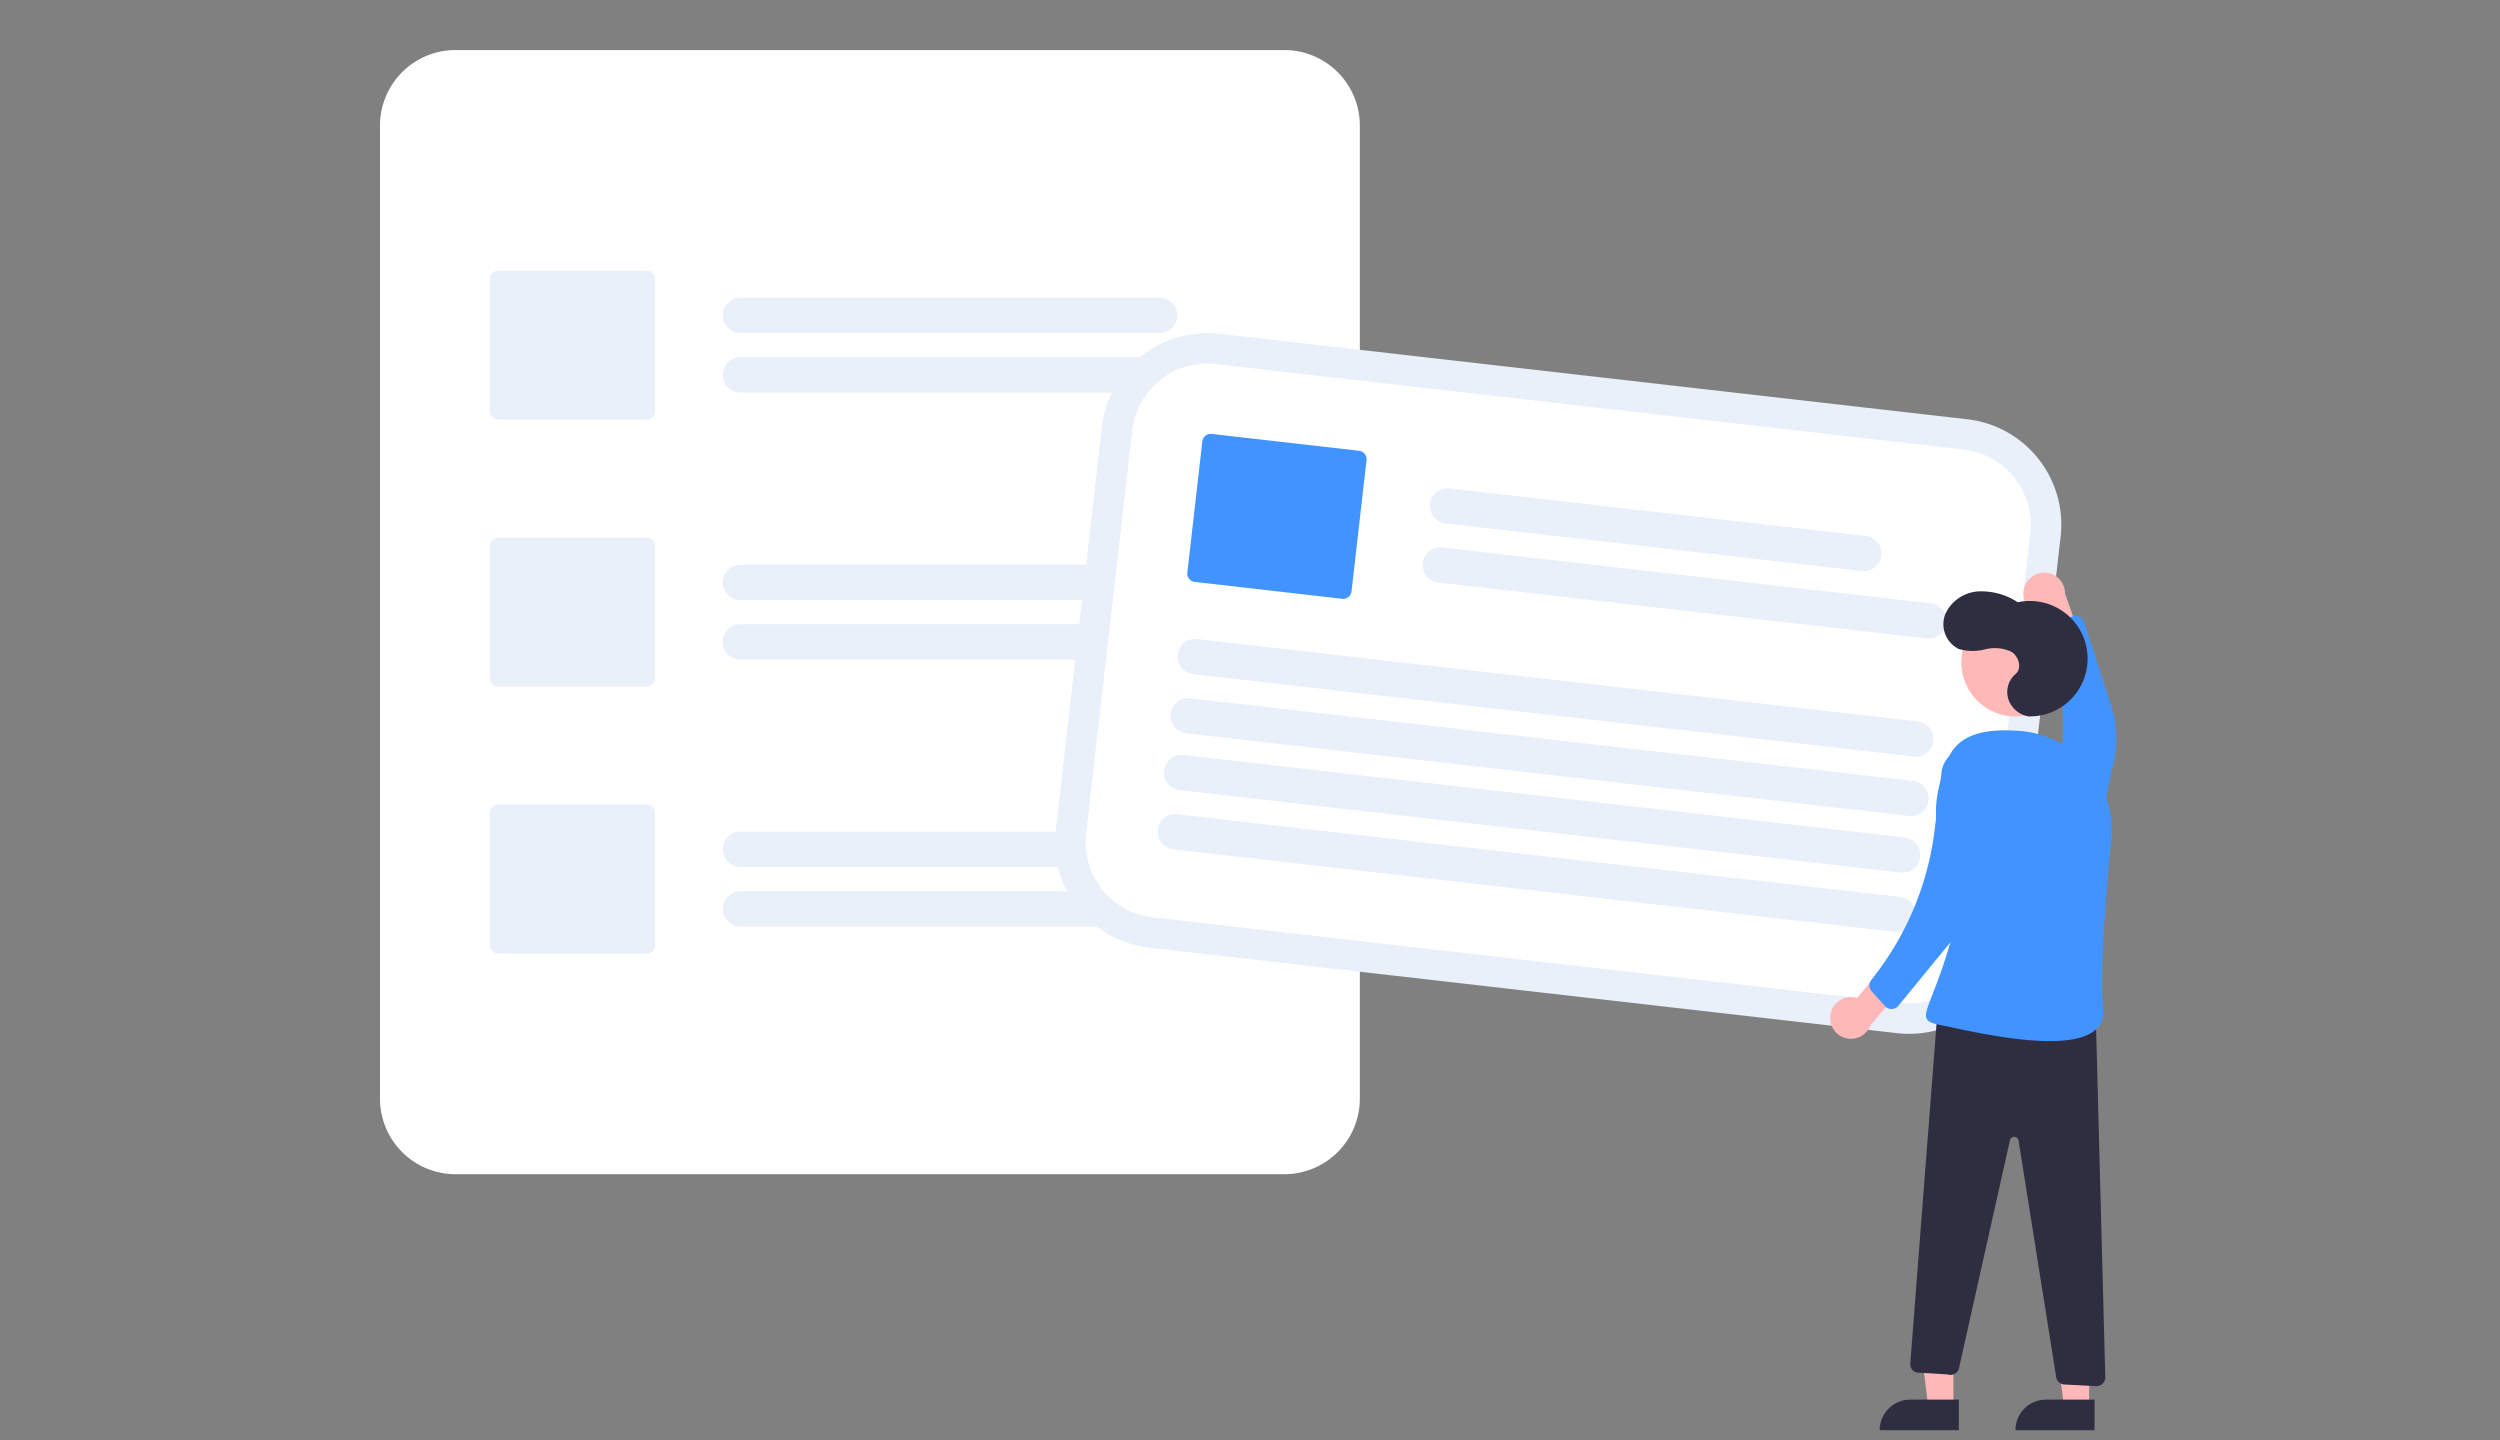 <svg id="graphic" xmlns="http://www.w3.org/2000/svg" width="250" height="144" viewBox="0 0 250 144">
  <rect x="0" y="0" width="250" height="144" fill="#808080" stroke="none"/>
  <rect id="Rectangle_7555" data-name="Rectangle 7555" width="250" height="144" fill="none"/>
  <g id="undraw_post_re_mtr4" transform="translate(38 5)">
    <path id="Path_25772" data-name="Path 25772" d="M282.5,143.6H199.612a7.557,7.557,0,0,0-7.548,7.548v97.322a7.557,7.557,0,0,0,7.548,7.548H282.5a7.557,7.557,0,0,0,7.548-7.548V151.144A7.557,7.557,0,0,0,282.5,143.6Z" transform="translate(-192.064 -143.596)" fill="#fff"/>
    <path id="Path_25773" data-name="Path 25773" d="M391.381,259.583H349.467a1.765,1.765,0,1,1,0-3.53h41.914a1.765,1.765,0,1,1,0,3.53Z" transform="translate(-313.423 -231.285)" fill="#e9f0f9"/>
    <path id="Path_25774" data-name="Path 25774" d="M398.662,286.631H349.467a1.765,1.765,0,1,1,0-3.53h49.195a1.765,1.765,0,1,1,0,3.53Z" transform="translate(-313.423 -252.375)" fill="#e9f0f9"/>
    <path id="Path_25775" data-name="Path 25775" d="M391.381,380.8H349.467a1.765,1.765,0,1,1,0-3.53h41.914a1.765,1.765,0,1,1,0,3.53Z" transform="translate(-313.423 -325.801)" fill="#e9f0f9"/>
    <path id="Path_25776" data-name="Path 25776" d="M398.662,407.845H349.467a1.765,1.765,0,1,1,0-3.53h49.195a1.765,1.765,0,1,1,0,3.53Z" transform="translate(-313.423 -346.892)" fill="#e9f0f9"/>
    <path id="Path_25777" data-name="Path 25777" d="M391.381,502.01H349.467a1.765,1.765,0,1,1,0-3.53h41.914a1.765,1.765,0,1,1,0,3.53Z" transform="translate(-313.423 -420.318)" fill="#e9f0f9"/>
    <path id="Path_25778" data-name="Path 25778" d="M398.662,529.058H349.467a1.765,1.765,0,1,1,0-3.53h49.195a1.765,1.765,0,1,1,0,3.53Z" transform="translate(-313.423 -441.408)" fill="#e9f0f9"/>
    <path id="Path_25779" data-name="Path 25779" d="M257.578,258.671H242.745a.847.847,0,0,1-.846-.846v-13.2a.847.847,0,0,1,.846-.846h14.833a.847.847,0,0,1,.846.846v13.2A.847.847,0,0,1,257.578,258.671Z" transform="translate(-230.923 -221.711)" fill="#e9f0f9"/>
    <path id="Path_25780" data-name="Path 25780" d="M257.578,379.884H242.745a.847.847,0,0,1-.846-.846v-13.2a.847.847,0,0,1,.846-.846h14.833a.847.847,0,0,1,.846.846v13.2A.847.847,0,0,1,257.578,379.884Z" transform="translate(-230.923 -316.227)" fill="#e9f0f9"/>
    <path id="Path_25781" data-name="Path 25781" d="M257.578,501.1H242.745a.847.847,0,0,1-.846-.846v-13.2a.847.847,0,0,1,.846-.846h14.833a.847.847,0,0,1,.846.846v13.2A.847.847,0,0,1,257.578,501.1Z" transform="translate(-230.923 -410.743)" fill="#e9f0f9"/>
    <path id="Path_25782" data-name="Path 25782" d="M594.506,332.787l.658-5.75,3.3-28.832.658-5.75a10.612,10.612,0,0,0-9.327-11.735l-74.81-8.554a10.612,10.612,0,0,0-11.735,9.327l0,.015-4.609,40.3,0,.015a10.611,10.611,0,0,0,9.327,11.735l74.81,8.554A10.611,10.611,0,0,0,594.506,332.787Z" transform="translate(-431.059 -243.794)" fill="#e9f0f9"/>
    <path id="Path_25783" data-name="Path 25783" d="M602.276,343.243l.779-6.811,3.054-26.711.779-6.811a7.557,7.557,0,0,0-6.642-8.357L525.437,286a7.557,7.557,0,0,0-8.357,6.642v.015l-4.609,40.3,0,.015a7.557,7.557,0,0,0,6.642,8.357l74.81,8.554a7.556,7.556,0,0,0,8.357-6.642Z" transform="translate(-441.862 -254.597)" fill="#fff"/>
    <path id="Path_25784" data-name="Path 25784" d="M711.837,350.842l-41.642-4.762a1.765,1.765,0,0,1,.4-3.507l41.642,4.762a1.765,1.765,0,1,1-.4,3.507Z" transform="translate(-563.667 -298.739)" fill="#e9f0f9"/>
    <path id="Path_25785" data-name="Path 25785" d="M716,378.541l-48.876-5.589a1.765,1.765,0,1,1,.4-3.507l48.876,5.589a1.765,1.765,0,0,1-.4,3.507Z" transform="translate(-561.271 -319.693)" fill="#e9f0f9"/>
    <path id="Path_25786" data-name="Path 25786" d="M627.737,422.753l-72.058-8.24a1.765,1.765,0,0,1,.4-3.507l72.059,8.24a1.765,1.765,0,1,1-.4,3.507Z" transform="translate(-474.373 -352.1)" fill="#e9f0f9"/>
    <path id="Path_25787" data-name="Path 25787" d="M624.9,449.652l-72.29-8.266a1.765,1.765,0,1,1,.4-3.507l72.29,8.266a1.765,1.765,0,0,1-.4,3.507Z" transform="translate(-471.977 -373.054)" fill="#e9f0f9"/>
    <path id="Path_25788" data-name="Path 25788" d="M621.716,475.41l-72.058-8.24a1.765,1.765,0,1,1,.4-3.507l72.058,8.24a1.765,1.765,0,1,1-.4,3.507Z" transform="translate(-469.678 -393.159)" fill="#e9f0f9"/>
    <path id="Path_25789" data-name="Path 25789" d="M618.874,502.309l-72.29-8.266a1.765,1.765,0,0,1,.4-3.507l72.29,8.266a1.765,1.765,0,0,1-.4,3.507Z" transform="translate(-467.282 -414.114)" fill="#e9f0f9"/>
    <path id="Path_25790" data-name="Path 25790" d="M574.084,334.386,559.348,332.7a.847.847,0,0,1-.745-.937l1.5-13.118a.847.847,0,0,1,.937-.745l14.737,1.685a.847.847,0,0,1,.745.937l-1.5,13.118A.847.847,0,0,1,574.084,334.386Z" transform="translate(-477.869 -279.507)" fill="#4194ff"/>
    <path id="Path_25792" data-name="Path 25792" d="M938.332,382.469a2.065,2.065,0,0,0,1.854,2.567l1.492,4.478,2.942-.243-2.2-6.293a2.077,2.077,0,0,0-4.093-.508Z" transform="translate(-773.919 -328.626)" fill="#ffb8b8"/>
    <path id="Path_25793" data-name="Path 25793" d="M945.738,427.057h0a2.661,2.661,0,0,0,4.4-1.393l2.33-10.676a10.543,10.543,0,0,0-.272-5.5l-2.727-8.408a.881.881,0,0,0-1.232-.516l-1.78.891a.881.881,0,0,0-.452,1.034l.18.617a29.671,29.671,0,0,1,.227,15.744l-1.45,5.579a2.661,2.661,0,0,0,.776,2.629Z" transform="translate(-779.071 -343.894)" fill="#4194ff"/>
    <path id="Path_25794" data-name="Path 25794" d="M715.089,595.516h-2.518l-1.2-9.712h3.716Z" transform="translate(-557.746 -459.833)" fill="#ffb8b8"/>
    <path id="Path_25795" data-name="Path 25795" d="M697.82,626.633h4.856v3.057h-7.913A3.057,3.057,0,0,1,697.82,626.633Z" transform="translate(-544.794 -491.67)" fill="#2f2e41"/>
    <path id="Path_25796" data-name="Path 25796" d="M776.711,595.516h-2.518L773,585.8h3.716Z" transform="translate(-605.796 -459.833)" fill="#ffb8b8"/>
    <path id="Path_25797" data-name="Path 25797" d="M759.441,626.633H764.3v3.057h-7.913A3.057,3.057,0,0,1,759.441,626.633Z" transform="translate(-592.843 -491.67)" fill="#2f2e41"/>
    <circle id="Ellipse_1218" data-name="Ellipse 1218" cx="5.41" cy="5.41" r="5.41" transform="translate(158.131 55.822)" fill="#ffb8b8"/>
    <path id="Path_25798" data-name="Path 25798" d="M850.547,562.888a2.065,2.065,0,0,1,2.663-1.713l3.023-3.624,2.65,1.3-4.341,5.058a2.076,2.076,0,0,1-4-1.021Z" transform="translate(-705.503 -466.378)" fill="#ffb8b8"/>
    <path id="Path_25799" data-name="Path 25799" d="M910.451,401.847a5.772,5.772,0,1,0-1.081-11.414,6.634,6.634,0,0,0-3.959-1.085,3.88,3.88,0,0,0-3.275,2.238,2.771,2.771,0,0,0,1.327,3.519,5.007,5.007,0,0,0,2.641.038,3.938,3.938,0,0,1,2.611.231c.767.455,1.112,1.675.425,2.244a2.366,2.366,0,0,0-.679,2.6A2.587,2.587,0,0,0,910.451,401.847Z" transform="translate(-745.593 -335.207)" fill="#2f2e41"/>
    <path id="Path_25800" data-name="Path 25800" d="M905.393,579.593l.96,36.416a.881.881,0,0,1-.926.9l-3.161-.161a.881.881,0,0,1-.825-.742l-3.76-23.652a.44.44,0,0,0-.865-.027L891.727,615.1a.881.881,0,0,1-1.155.638l-3.137-.192a.881.881,0,0,1-.584-.893l2.738-35.408Z" transform="translate(-733.824 -483.297)" fill="#2f2e41"/>
    <path id="Path_25801" data-name="Path 25801" d="M912.5,463.458a9.927,9.927,0,0,0-9.058-10.9c-2.383-.169-6.082-.23-7.3,2.893-3.673,9.408,2.757,9.179.542,17.33s-4.172,8.618-1.133,9.206,16.709,4.063,16.148-1.674C911.354,476.785,911.972,468.963,912.5,463.458Z" transform="translate(-739.391 -384.458)" fill="#4194ff"/>
    <path id="Path_25802" data-name="Path 25802" d="M877.207,460.938h0a2.662,2.662,0,0,1,3.589,2.9l-1.727,10.79a10.543,10.543,0,0,1-2.261,5.023l-5.608,6.833a.881.881,0,0,1-1.336.031l-1.332-1.479a.881.881,0,0,1-.043-1.127l.392-.509a29.666,29.666,0,0,0,5.957-14.576l.686-5.723A2.662,2.662,0,0,1,877.207,460.938Z" transform="translate(-719.366 -390.904)" fill="#4194ff"/>
  </g>
</svg>
